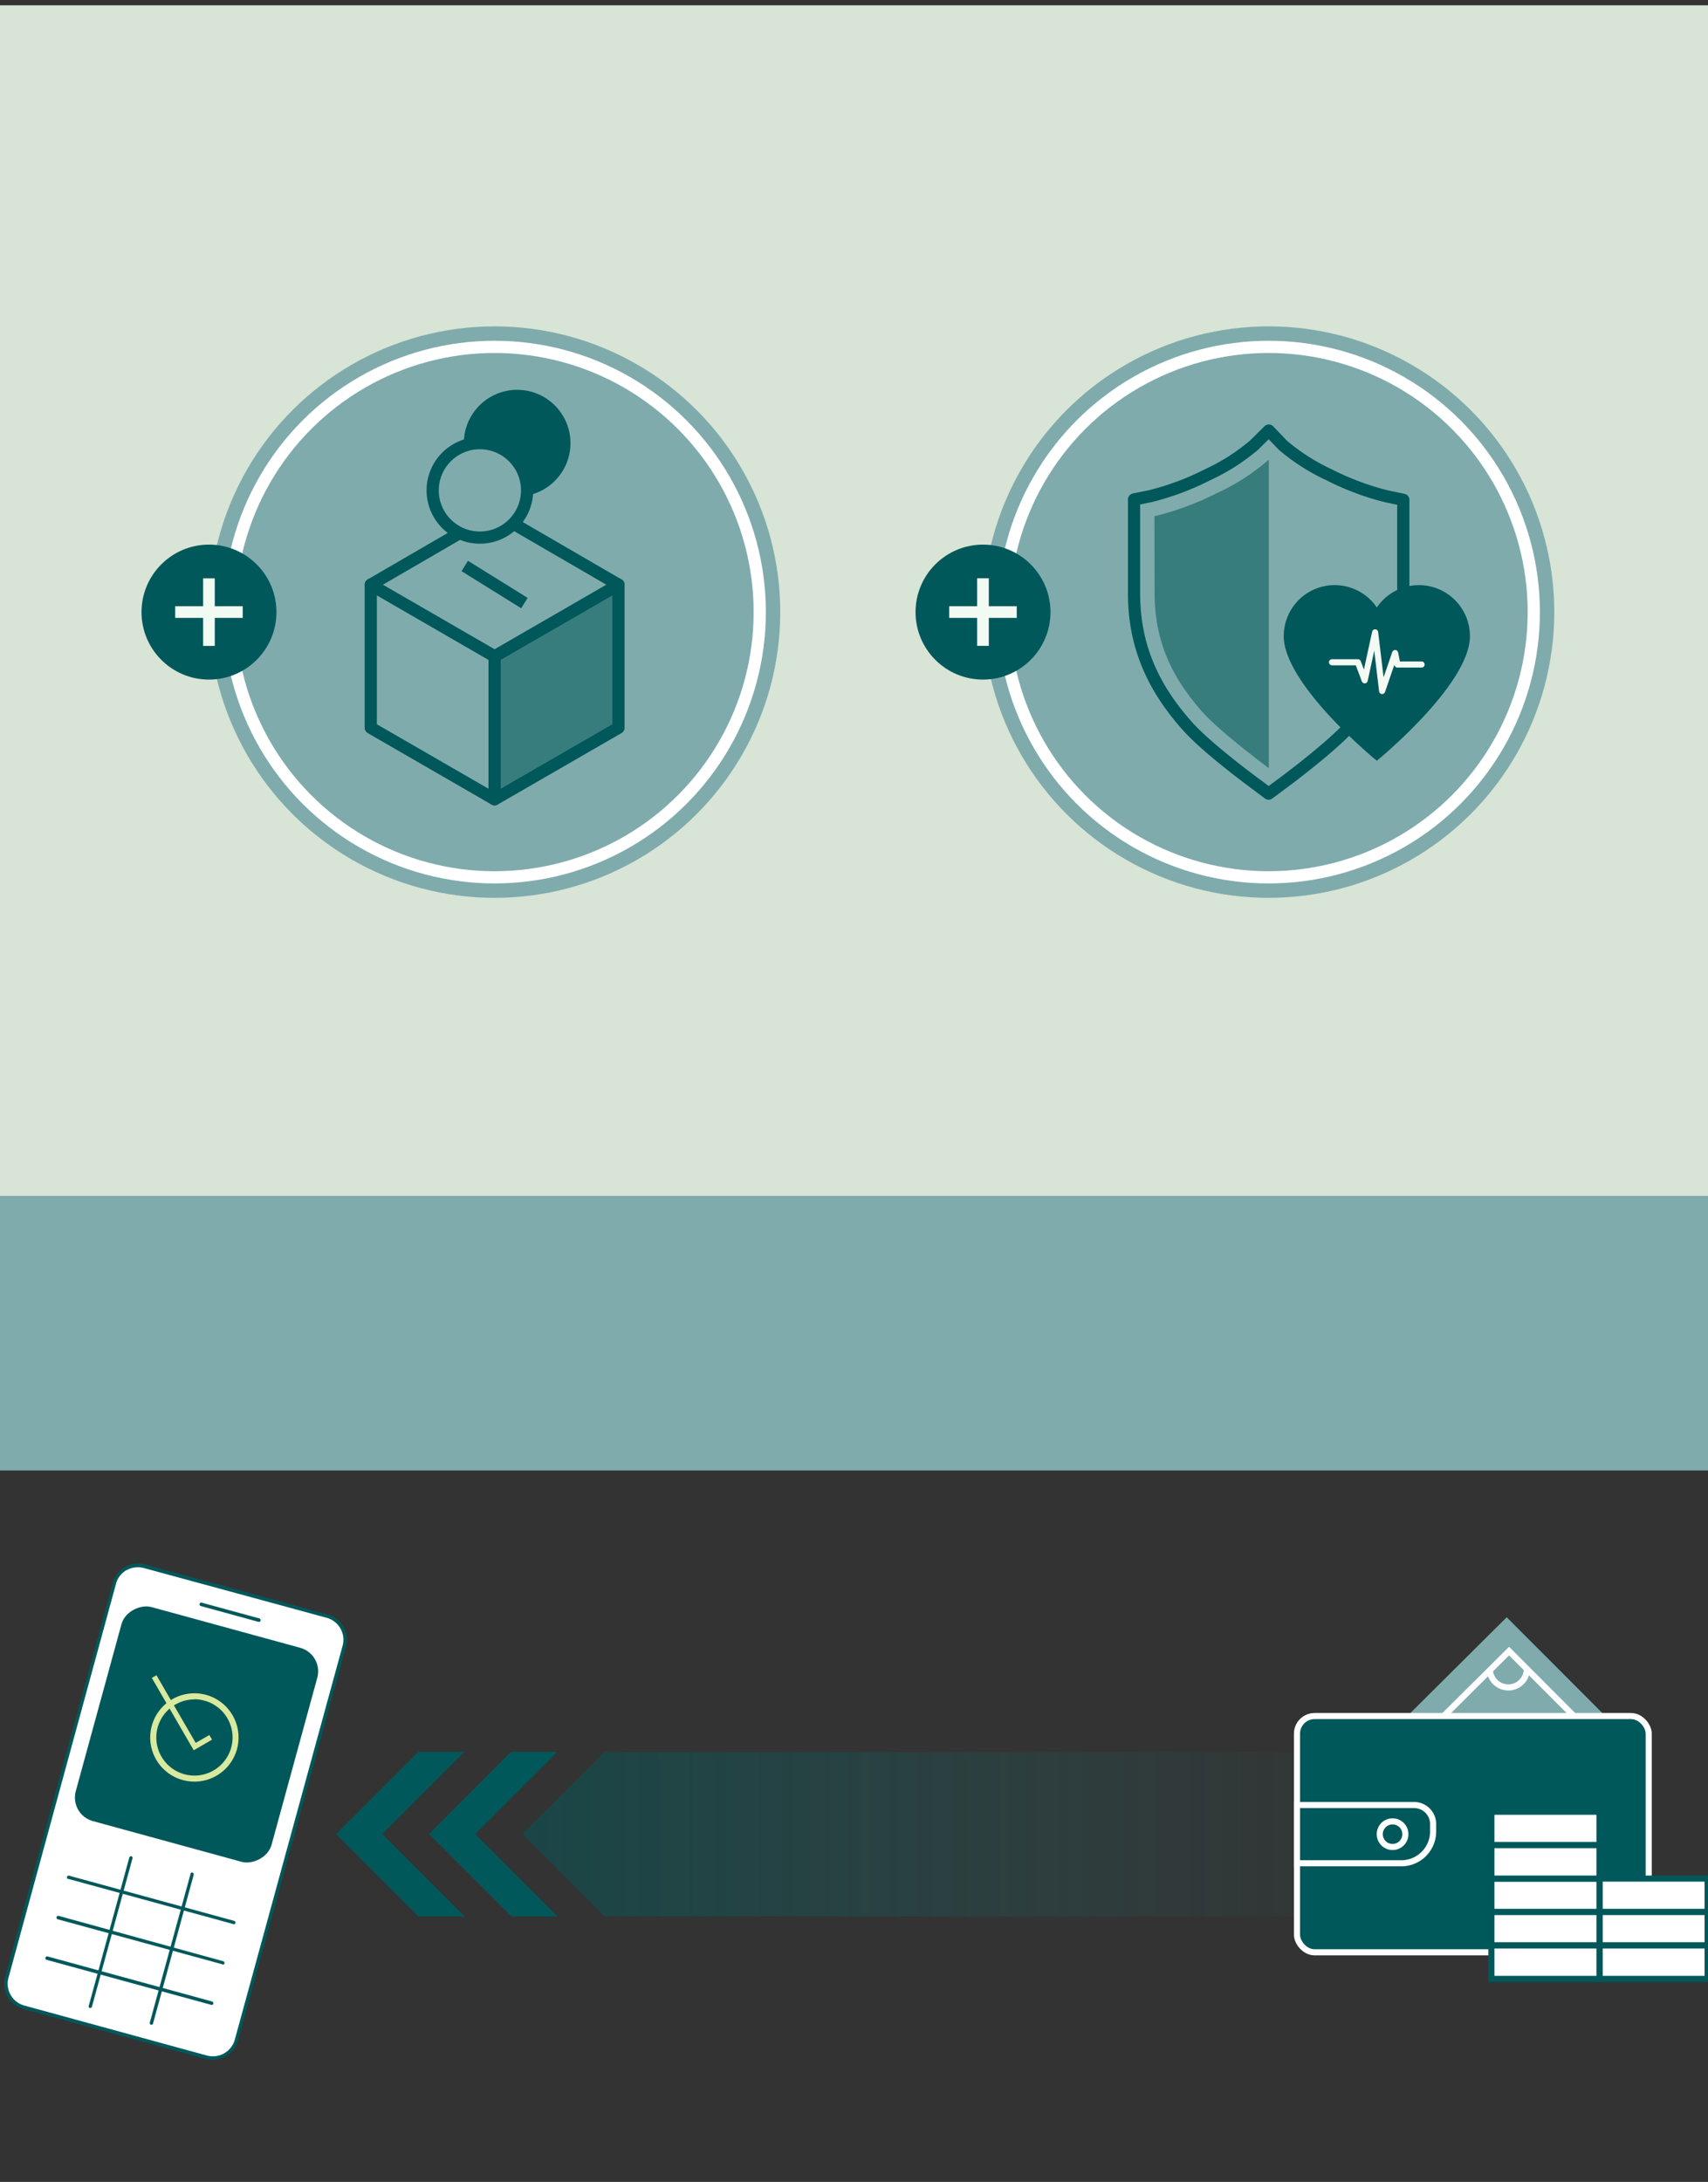 <svg id="Layer_1" data-name="Layer 1" xmlns="http://www.w3.org/2000/svg" xmlns:xlink="http://www.w3.org/1999/xlink" viewBox="0 0 280 357.6"><rect x="0" y="0" width="280" height="357.6" fill="#333333" stroke="none"/><defs><style>.cls-1,.cls-12,.cls-16{fill:#80abac;}.cls-2{fill:#d7e4d6;}.cls-3{opacity:0.5;isolation:isolate;fill:url(#linear-gradient);}.cls-15,.cls-4,.cls-6{fill:#00585a;}.cls-10,.cls-14,.cls-18,.cls-5{fill:none;}.cls-10,.cls-5,.cls-6{stroke:#fff;}.cls-10,.cls-15,.cls-16,.cls-5,.cls-6,.cls-7{stroke-miterlimit:10;}.cls-7,.cls-8{fill:#fff;}.cls-12,.cls-13,.cls-14,.cls-15,.cls-16,.cls-7{stroke:#00585a;}.cls-9{fill:#d9e99d;}.cls-10,.cls-12,.cls-13,.cls-14,.cls-15,.cls-16{stroke-width:2px;}.cls-11{fill:#f2fbf3;}.cls-12,.cls-13,.cls-14,.cls-18{stroke-linejoin:round;}.cls-13,.cls-17{fill:#387d7e;}.cls-18{stroke:#f3faf3;stroke-linecap:round;}</style><linearGradient id="linear-gradient" x1="52.33" y1="57.39" x2="194.97" y2="57.39" gradientTransform="translate(280.62 358) rotate(180)" gradientUnits="userSpaceOnUse"><stop offset="0" stop-color="#267172" stop-opacity="0"/><stop offset="1" stop-color="#00585a"/></linearGradient></defs><rect class="cls-1" y="196" width="280" height="45"/><rect class="cls-2" y="0.87" width="280" height="195.13"/><g id="footer"><polygon class="cls-3" points="85.65 300.59 99.11 287.13 228.29 287.13 228.29 314.09 99.15 314.09 85.65 300.59"/><polygon class="cls-4" points="70.33 300.59 83.83 314.09 91.41 314.09 77.9 300.59 91.37 287.12 83.79 287.12 70.33 300.59"/><polygon class="cls-4" points="55.09 300.59 68.59 314.09 76.17 314.09 62.67 300.59 76.14 287.12 68.56 287.12 55.09 300.59"/><polyline class="cls-1" points="264.52 282.6 247 265.06 229.35 282.6"/><polyline class="cls-5" points="258.97 282.2 247.39 270.6 234.91 283"/><path class="cls-5" d="M250.31,273.52a3,3,0,0,1-6.08,0"/><rect class="cls-6" x="212.62" y="281.25" width="57.66" height="38.72" rx="2.89"/><path class="cls-6" d="M231.85,295.83a3.13,3.13,0,0,1,3.09,3.17v1.16h0a5.22,5.22,0,0,1-5.22,5.22h-17.1v-9.55h19.23Z"/><circle class="cls-6" cx="228.29" cy="300.61" r="2.1"/><rect class="cls-7" x="262.22" y="307.89" width="17.72" height="5.48"/><rect class="cls-7" x="262.22" y="313.37" width="17.72" height="5.48"/><rect class="cls-7" x="262.22" y="318.85" width="17.72" height="5.48"/><rect class="cls-7" x="244.49" y="307.89" width="17.72" height="5.48"/><rect class="cls-7" x="244.49" y="313.37" width="17.72" height="5.48"/><rect class="cls-7" x="244.49" y="296.93" width="17.72" height="5.48"/><rect class="cls-7" x="244.49" y="302.41" width="17.72" height="5.48"/><rect class="cls-7" x="244.49" y="318.85" width="17.72" height="5.48"/><rect class="cls-8" x="-8.71" y="277.39" width="74.95" height="39.03" rx="4" transform="translate(-265.2 246.25) rotate(-74.69)"/><path class="cls-4" d="M33.77,337.45,3.84,329.26h0a4.27,4.27,0,0,1-3-5.26l17.67-64.59a4.29,4.29,0,0,1,5.27-3l29.93,8.19a4.3,4.3,0,0,1,3,5.27L39,334.44a4.3,4.3,0,0,1-5.27,3Zm-13-80.13a3.68,3.68,0,0,0-1.75,2.24L1.39,324.14A3.71,3.71,0,0,0,4,328.7l29.93,8.19a3.73,3.73,0,0,0,4.56-2.6l17.68-64.58a3.73,3.73,0,0,0-2.6-4.56L23.62,257a3.76,3.76,0,0,0-1-.13A3.59,3.59,0,0,0,20.81,257.32Z"/><rect class="cls-4" x="14.03" y="267.62" width="36.37" height="33.28" rx="4" transform="translate(-250.46 240.28) rotate(-74.69)"/><path class="cls-9" d="M30,291.75a7.23,7.23,0,0,1-5.13-8.85h0a7.24,7.24,0,1,1,7,9.1A7,7,0,0,1,30,291.75Zm1.83-13.23a6.28,6.28,0,0,0-6,4.65h0a6.25,6.25,0,1,0,7.66-4.45,5.92,5.92,0,0,0-1.62-.22Z"/><polygon class="cls-9" points="24.89 275 25.65 274.56 32.08 285.65 34.32 284.36 34.76 285.12 31.76 286.86 24.89 275"/><path class="cls-4" d="M24.76,331.84h0a.29.29,0,0,1-.2-.36l6.66-24.31a.17.17,0,0,1,0-.1.28.28,0,0,1,.38-.14.29.29,0,0,1,.14.39l-6.65,24.32a.31.31,0,0,1-.28.21Z"/><path class="cls-4" d="M14.72,329.09h0a.27.27,0,0,1-.17-.34l6.65-24.32a.29.29,0,0,1,.35-.2h0a.27.27,0,0,1,.17.34l-6.65,24.32a.3.3,0,0,1-.28.21Z"/><path class="cls-4" d="M38.24,315.34l-27-7.39a.23.23,0,0,1-.11,0,.29.29,0,1,1,.26-.52l27,7.39a.29.29,0,0,1,.2.35.28.28,0,0,1-.27.21Z"/><path class="cls-4" d="M36.47,321.94l-27-7.38a.3.3,0,0,1-.2-.36.29.29,0,0,1,.35-.2l27,7.44a.3.3,0,0,1,.18.25.28.28,0,0,1-.26.31Z"/><path class="cls-4" d="M34.62,328.58l-27-7.38h0a.27.27,0,0,1-.17-.34.29.29,0,0,1,.35-.21l27,7.39a.3.3,0,0,1,.18.25.28.28,0,0,1-.26.31Z"/><path class="cls-4" d="M42.37,265.81l-9.45-2.59a.29.29,0,0,1-.2-.35h0a.29.29,0,0,1,.36-.2l9.44,2.58h0a.3.3,0,0,1,.2.36.3.3,0,0,1-.28.21Z"/></g><circle class="cls-1" cx="81.08" cy="100.32" r="46.83"/><circle class="cls-10" cx="81.08" cy="100.32" r="43.47"/><circle class="cls-4" cx="34.26" cy="100.32" r="11.06"/><rect class="cls-11" x="28.72" y="99.36" width="11.07" height="1.91"/><rect class="cls-11" x="33.3" y="94.79" width="1.91" height="11.07"/><circle class="cls-1" cx="207.97" cy="100.32" r="46.83"/><circle class="cls-10" cx="207.97" cy="100.32" r="43.47"/><circle class="cls-4" cx="161.15" cy="100.32" r="11.06"/><rect class="cls-11" x="155.61" y="99.36" width="11.07" height="1.91"/><rect class="cls-11" x="160.19" y="94.78" width="1.91" height="11.07"/><polygon class="cls-12" points="81.08 107.56 81.08 131 60.78 119.28 60.78 95.83 81.08 107.56"/><polygon class="cls-13" points="81.08 107.56 81.08 131 101.39 119.28 101.39 95.83 81.08 107.56"/><polygon class="cls-12" points="60.78 95.83 81.08 84.04 101.39 95.83 81.08 107.56 60.78 95.83"/><line class="cls-14" x1="76.19" y1="92.76" x2="85.97" y2="98.84"/><circle class="cls-15" cx="84.78" cy="72.63" r="7.74"/><circle class="cls-16" cx="78.67" cy="80.37" r="7.74"/><path class="cls-12" d="M206,128.59c-.34-.24-8.18-6-11.34-9.59-6-6.7-8.75-13.61-8.75-21.76V81.86l2.69-.55a43.82,43.82,0,0,0,9.4-3.52,33.15,33.15,0,0,0,7.61-4.86L208,70.57,210.34,73a33.22,33.22,0,0,0,7.6,4.84,44.06,44.06,0,0,0,9.43,3.52l2.68.56V97.24c0,8.15-2.78,15.06-8.74,21.76-3.16,3.54-11,9.35-11.34,9.59l-2,1.48Z"/><path class="cls-17" d="M189.25,84.61a47,47,0,0,0,10.25-3.8,34.62,34.62,0,0,0,8.5-5.48v50.56s-7.86-5.81-10.82-9.13c-5.16-5.79-7.9-11.77-7.9-19.52Z"/><path class="cls-4" d="M232.61,95.9a8.32,8.32,0,0,0-6.9,3.66,8.35,8.35,0,0,0-15.26,4.7c0,7.83,14.72,20,15.26,20.42.53-.43,15.26-12.59,15.26-20.42a8.36,8.36,0,0,0-8.36-8.36Z"/><polyline class="cls-18" points="218.36 108.54 222.61 108.54 223.72 111.5 225.43 103.64 226.58 113.25 228.71 107.03 229.08 108.91 233.05 108.91"/></svg>